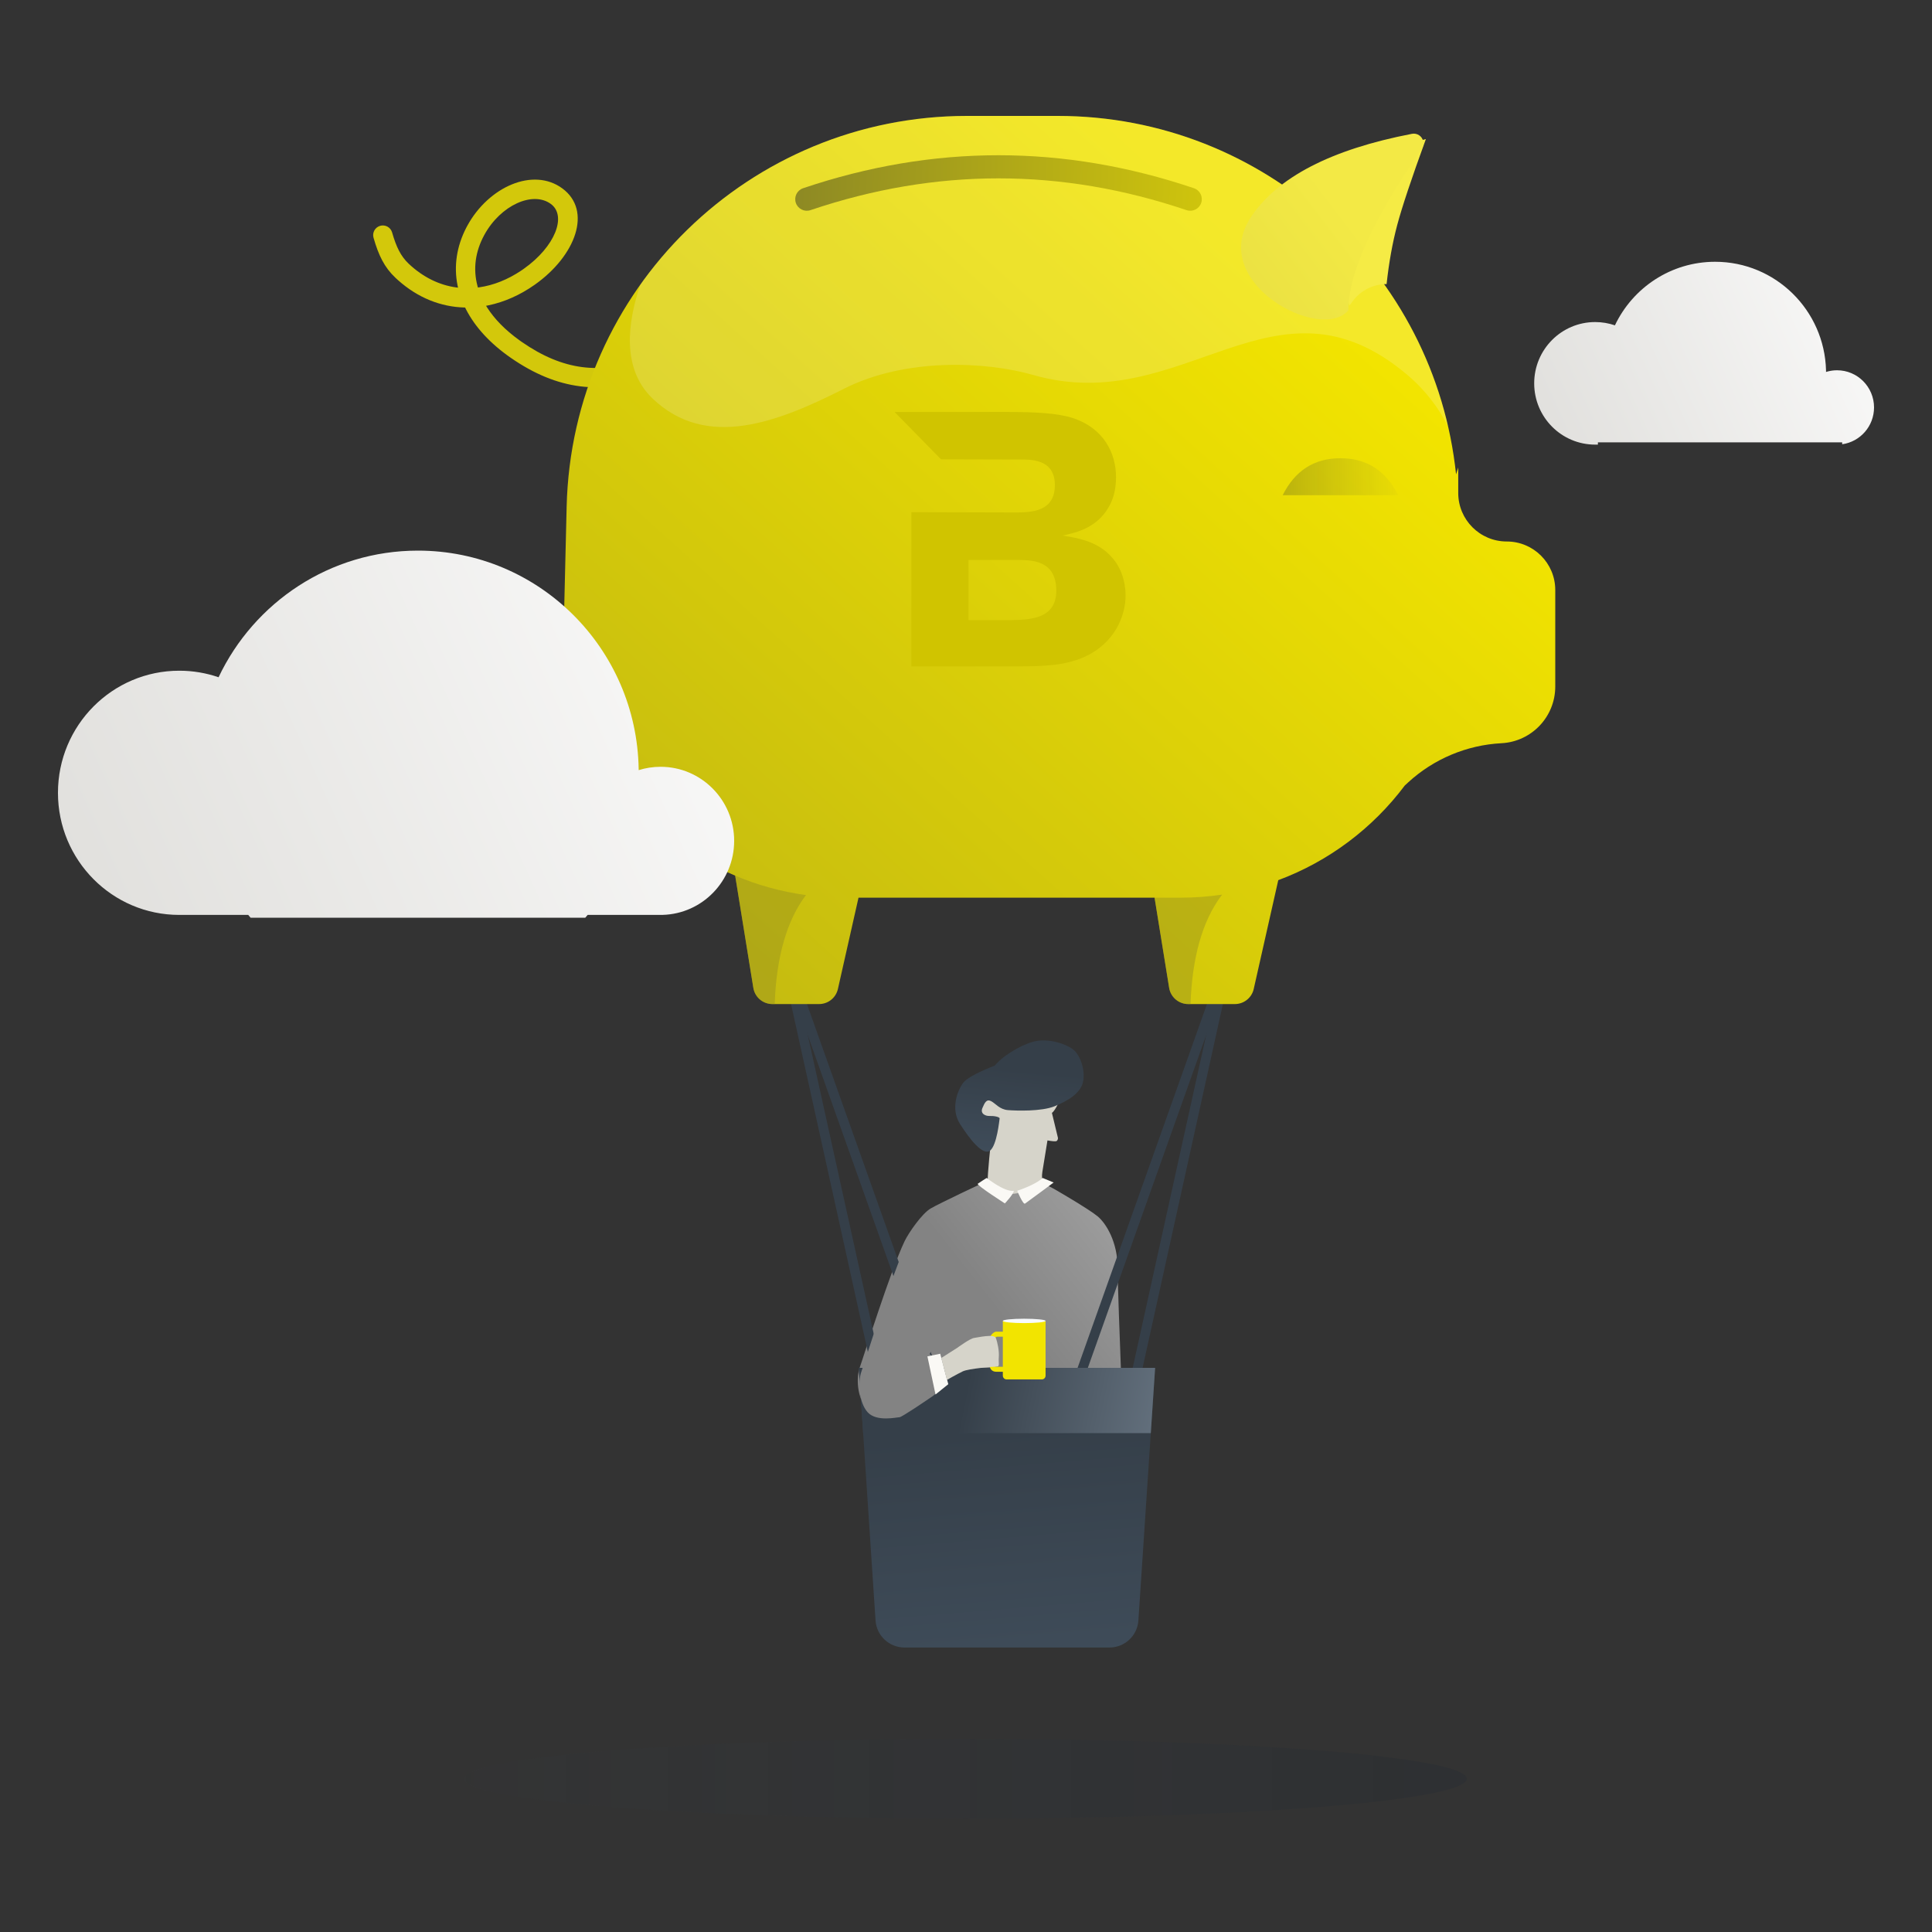 <?xml version="1.0" encoding="UTF-8"?>
<svg width="200px" height="200px" viewBox="0 0 200 200" version="1.1" xmlns="http://www.w3.org/2000/svg" xmlns:xlink="http://www.w3.org/1999/xlink">
    <rect x="0" y="0" width="200" height="200" fill="#333333" stroke="none"/>
    <title>Artboard</title>
    <defs>
        <linearGradient x1="23.489%" y1="110.68%" x2="32.332%" y2="25.575%" id="linearGradient-1">
            <stop stop-color="#414F5D" offset="0%"></stop>
            <stop stop-color="#353F49" offset="100%"></stop>
        </linearGradient>
        <linearGradient x1="114.32%" y1="-48.17%" x2="37.766%" y2="24.438%" id="linearGradient-2">
            <stop stop-color="#B9B9B9" offset="0%"></stop>
            <stop stop-color="#838383" offset="100%"></stop>
        </linearGradient>
        <linearGradient x1="23.489%" y1="121.99%" x2="32.332%" y2="21.023%" id="linearGradient-3">
            <stop stop-color="#414F5D" offset="0%"></stop>
            <stop stop-color="#353F49" offset="100%"></stop>
        </linearGradient>
        <linearGradient x1="-49.08%" y1="53.547%" x2="64.494%" y2="48.405%" id="linearGradient-4">
            <stop stop-color="#8392A1" offset="0%"></stop>
            <stop stop-color="#353F49" offset="100%"></stop>
        </linearGradient>
        <linearGradient x1="23.554%" y1="21.502%" x2="176.266%" y2="173.231%" id="linearGradient-5">
            <stop stop-color="#F2E400" offset="0%"></stop>
            <stop stop-color="#8D8924" offset="100%"></stop>
        </linearGradient>
        <linearGradient x1="-53.58%" y1="51.663%" x2="100%" y2="50.932%" id="linearGradient-6">
            <stop stop-color="#F2E400" offset="0%"></stop>
            <stop stop-color="#8D8924" offset="100%"></stop>
        </linearGradient>
        <linearGradient x1="-14.241%" y1="50%" x2="112.676%" y2="50%" id="linearGradient-7">
            <stop stop-color="#354556" stop-opacity="0" offset="0%"></stop>
            <stop stop-color="#18212B" offset="100%"></stop>
        </linearGradient>
        <linearGradient x1="39.451%" y1="32.954%" x2="619.911%" y2="462.117%" id="linearGradient-8">
            <stop stop-color="#F3E945" offset="0%"></stop>
            <stop stop-color="#8D8924" offset="100%"></stop>
        </linearGradient>
        <linearGradient x1="128.442%" y1="35.266%" x2="-7.135%" y2="68.816%" id="linearGradient-9">
            <stop stop-color="#FFFFFF" offset="0%"></stop>
            <stop stop-color="#E0DFDC" offset="100%"></stop>
        </linearGradient>
        <linearGradient x1="128.442%" y1="35.527%" x2="-7.135%" y2="68.482%" id="linearGradient-10">
            <stop stop-color="#FFFFFF" offset="0%"></stop>
            <stop stop-color="#E0DFDC" offset="100%"></stop>
        </linearGradient>
        <linearGradient x1="-14.241%" y1="50%" x2="112.676%" y2="50%" id="linearGradient-11">
            <stop stop-color="#354556" stop-opacity="0" offset="0%"></stop>
            <stop stop-color="#18212B" offset="100%"></stop>
        </linearGradient>
    </defs>
    <g id="Artboard" stroke="none" stroke-width="1" fill="none" fill-rule="evenodd">
        <g id="Finance-&amp;-RIsk" transform="translate(6, 12)" fill-rule="nonzero">
            <g id="Group" transform="translate(32.232, 0)">
                <g transform="translate(50.564, 95.703)">
                    <path d="M20.098,7.502 L20.727,10.107 C20.727,10.107 20.721,10.416 20.492,10.443 C20.264,10.47 19.637,10.353 19.637,10.353 C19.637,10.353 19.334,12.246 19.108,13.616 C18.961,14.508 19.325,15.114 19.265,15.198 C19.111,15.413 19.799,20.773 19.799,20.773 L15.863,18.535 L13.715,17.263 C13.715,17.263 13.462,15.486 13.443,14.888 C13.408,13.757 13.798,10.406 13.798,10.406 L11.693,7.348 L12.551,4.303 L16.658,3.023 L19.618,2.478 L21.169,3.246 L21.538,4.429 L20.974,6.055 C20.974,6.055 20.461,7.268 20.098,7.502" id="Path" fill="#D6D4CA"></path>
                    <path d="M14.165,2.617 C14.165,2.617 11.531,3.587 10.92,4.382 C10.349,5.124 9.568,7.046 10.581,8.644 C11.595,10.244 12.964,11.971 13.689,11.412 C14.412,10.854 14.649,8.265 14.684,8.092 C14.72,7.919 14.094,7.802 13.652,7.822 C13.212,7.842 12.657,7.58 12.901,7.005 C13.144,6.431 13.333,6.049 13.796,6.283 C14.26,6.519 14.671,7.145 15.543,7.215 C16.416,7.284 19.008,7.37 20.368,6.818 C21.728,6.268 23.074,5.483 23.324,4.271 C23.574,3.059 23.031,1.587 22.376,1.006 C21.72,0.426 19.724,-0.334 18.076,0.158 C16.593,0.601 15.266,1.596 14.96,1.845 C14.566,2.165 14.164,2.617 14.164,2.617" id="Path" fill="url(#linearGradient-1)"></path>
                    <path d="M15.968,15.878 C14.664,15.858 13.154,14.658 13.154,14.658 C13.154,14.658 8.449,16.863 7.536,17.404 C6.623,17.944 5.253,19.94 4.853,20.775 C3.371,23.862 0.601,32.763 0.209,33.843 C-0.183,34.924 -0.053,36.996 0.86,37.988 C1.774,38.979 3.863,38.483 4.124,38.483 C4.384,38.483 7.559,36.32 7.559,36.32 L8.953,35.195 L8.883,42.005 L23.169,42.005 L23.614,48.51 L27.79,47.988 C27.79,47.988 26.896,26.176 26.896,23.518 C26.896,20.861 25.706,18.938 24.832,18.213 C23.866,17.412 20.285,15.353 20.285,15.353 L18.939,14.658 C18.939,14.658 17.274,15.897 15.969,15.878 L15.968,15.878 Z" id="Path" fill="url(#linearGradient-2)"></path>
                    <path d="M19.132,14.236 L20.278,14.709 C20.278,14.709 17.515,16.759 17.312,16.894 C17.11,17.029 16.504,15.565 16.504,15.565 C16.504,15.565 18.391,14.965 19.132,14.235 M13.345,14.237 C13.345,14.237 15.218,15.73 16.153,15.569 C16.14,15.906 15.228,16.873 15.228,16.873 C15.228,16.873 12.41,15.073 12.41,14.847 C12.725,14.623 13.344,14.237 13.344,14.237" id="Shape" fill="#FAF9F5"></path>
                </g>
                <g transform="translate(43.474, 90.834)" id="Path">
                    <g fill="#353F49">
                        <polygon points="0.976 0.06 9.603 39.142 8.627 39.357 1.42108547e-14 0.276"></polygon>
                        <polygon points="1.438 1.42108547e-14 15.338 39.082 14.395 39.417 0.496 0.336"></polygon>
                    </g>
                    <g transform="translate(29.732, 0)" fill="#353F49">
                        <polygon transform="translate(10.537, 19.709) scale(-1, 1) translate(-10.537, -19.709) " points="6.711 0.06 15.338 39.142 14.362 39.357 5.735 0.276"></polygon>
                        <polygon transform="translate(7.421, 19.709) scale(-1, 1) translate(-7.421, -19.709) " points="0.942 1.42108547e-14 14.842 39.082 13.899 39.417 2.84217094e-14 0.336"></polygon>
                    </g>
                    <path d="M7.198,38.767 L37.872,38.767 L36.14,64.914 C36.036,66.491 34.727,67.716 33.147,67.716 L11.923,67.716 C10.343,67.716 9.033,66.491 8.93,64.914 L7.198,38.768 L7.198,38.767 Z" fill="url(#linearGradient-3)" transform="translate(22.535, 53.242) scale(-1, 1) translate(-22.535, -53.242) "></path>
                    <polygon fill="url(#linearGradient-4)" transform="translate(22.535, 42.144) scale(-1, 1) translate(-22.535, -42.144) " points="37.872 38.767 37.425 45.521 7.645 45.521 7.198 38.767"></polygon>
                </g>
                <g>
                    <path d="M12.269,10.349 C15.433,7.033 20.421,6.246 22.76,9.172 C25.189,12.211 22.276,16.274 17.433,18.059 C15.691,18.701 13.926,18.981 12.233,18.883 L11.989,18.866 L12.056,19.086 C12.477,20.407 13.241,21.783 14.38,23.18 L14.598,23.443 C17.952,27.4 21.643,28.887 26.392,28.31 C26.941,28.244 27.439,28.634 27.506,29.183 C27.572,29.731 27.182,30.229 26.633,30.296 C21.209,30.954 16.857,29.201 13.073,24.736 C11.361,22.717 10.321,20.67 9.893,18.702 L9.847,18.476 L9.757,18.451 C7.449,17.76 5.387,16.264 3.857,13.919 L3.683,13.645 C2.848,12.292 2.593,10.939 2.56,9.05 C2.55,8.497 2.99,8.042 3.542,8.032 C4.094,8.022 4.55,8.462 4.559,9.014 C4.588,10.574 4.784,11.621 5.385,12.594 C6.469,14.349 7.891,15.554 9.505,16.234 L9.672,16.3 L9.683,16.078 C9.811,14.034 10.636,12.144 12.084,10.547 L12.269,10.349 L12.269,10.349 Z M21.198,10.421 C19.755,8.615 16.144,9.185 13.716,11.73 C12.376,13.133 11.656,14.822 11.662,16.681 L11.664,16.817 L11.789,16.835 C13.284,17.016 14.871,16.826 16.46,16.282 L16.74,16.182 C20.506,14.795 22.486,12.032 21.198,10.421 L21.198,10.421 Z" id="Shape" fill="#D3C80B" transform="translate(15.037, 18.896) rotate(-15) translate(-15.037, -18.896) "></path>
                    <path d="M81.061,0 C103.569,0 121.965,17.961 122.502,40.463 L122.76,51.234 C123.052,63.488 115.7,74.148 105.055,78.648 L103.175,90.26 C103.027,91.175 102.273,91.86 101.363,91.934 L101.201,91.94 L96.371,91.94 C95.491,91.94 94.721,91.367 94.463,90.539 L94.42,90.38 L92.287,80.926 L61.64,80.926 L60.13,90.26 C59.981,91.175 59.227,91.86 58.317,91.934 L58.155,91.94 L53.325,91.94 C52.445,91.94 51.676,91.367 51.417,90.539 L51.375,90.38 L48.834,79.114 C43.581,77.159 39.048,73.725 35.74,69.319 L35.395,69 C32.743,66.562 29.324,65.125 25.725,64.937 C22.606,64.774 20.16,62.196 20.16,59.072 L20.16,49.077 C20.16,46.303 22.408,44.055 25.182,44.055 C27.956,44.055 30.204,41.806 30.204,39.033 L30.204,36.393 L30.429,37.105 C32.612,16.2 50.279,0 71.655,0 L81.061,0 Z" id="Path" fill="url(#linearGradient-5)" transform="translate(71.464, 45.97) scale(-1, 1) translate(-71.464, -45.97) "></path>
                    <path d="M37.871,80.61 C39.275,80.818 40.713,80.927 42.175,80.927 L44.869,80.926 L43.357,90.26 C43.208,91.175 42.454,91.86 41.544,91.934 L41.382,91.94 L41.146,91.94 C40.976,87.117 39.926,83.395 37.996,80.774 L37.871,80.61 Z M88.283,78.648 L86.402,90.26 C86.254,91.175 85.5,91.86 84.59,91.934 L84.428,91.94 L84.192,91.94 C84.018,87.045 82.939,83.284 80.954,80.657 C83.521,80.307 85.979,79.622 88.284,78.647 L88.283,78.648 Z" id="Shape" fill="#8F8922" opacity="0.4" transform="translate(63.078, 85.293) scale(-1, 1) translate(-63.078, -85.293) "></path>
                    <path d="M66.103,30.647 C68.808,30.647 71.263,30.757 72.837,31.282 C76.017,32.324 77.299,34.902 77.299,37.401 C77.299,38.814 76.932,39.676 76.823,39.931 C75.653,42.619 73.163,43.141 71.775,43.439 C73.349,43.702 75.431,44.041 76.861,45.683 C77.775,46.687 78.288,48.136 78.288,49.637 C78.288,51.688 77.228,54.557 74.006,56.013 C72.066,56.873 69.978,56.983 67.014,56.983 L56.112,56.983 L56.112,41.022 L67.125,41.052 C68.588,41.017 70.967,40.945 70.967,38.219 C70.967,35.682 68.808,35.571 67.564,35.571 L59.181,35.548 L54.374,30.648 L66.103,30.647 Z M67.393,45.97 L62.027,45.97 L62.027,52.195 L66.341,52.195 C68.413,52.155 71.114,52.085 71.114,49.14 C71.114,46.042 68.656,46.006 67.394,45.97 L67.393,45.97 Z" id="Shape" fill="#D0C400"></path>
                    <path d="M76.783,0 C90.713,0 103.066,6.879 110.588,17.455 C111.928,21.356 112.55,26.175 109.33,29.253 C103.773,34.563 96.463,31.765 89.537,28.253 C83.141,25.008 74.814,25.412 69.927,26.816 C54.347,31.294 44.929,15.174 31.187,26.816 C29.232,28.472 27.905,30.323 26.973,32.151 C31.203,13.696 47.723,0 67.377,0 L76.783,0 Z" id="Path" fill-opacity="0.163" fill="#FFFFFF" transform="translate(69.325, 16.103) scale(-1, 1) translate(-69.325, -16.103) "></path>
                    <path d="M65.135,4.07 C71.883,4.07 78.628,5.21 85.365,7.485 C85.992,7.696 86.328,8.375 86.117,9.002 C85.905,9.629 85.227,9.965 84.601,9.754 C78.107,7.56 71.619,6.464 65.135,6.464 C58.65,6.464 52.163,7.56 45.668,9.754 C45.043,9.965 44.364,9.629 44.153,9.002 C43.943,8.376 44.278,7.696 44.904,7.485 C51.642,5.21 58.387,4.07 65.134,4.07 L65.135,4.07 Z" id="Path" fill="url(#linearGradient-6)" transform="translate(65.135, 6.944) scale(-1, 1) translate(-65.135, -6.944) "></path>
                    <path d="M94.549,39.266 C95.824,36.712 97.817,35.436 100.527,35.436 C103.237,35.436 105.23,36.712 106.506,39.266" id="Path" fill="url(#linearGradient-7)" opacity="0.25" style="mix-blend-mode: multiply;" transform="translate(100.528, 37.351) scale(-1, 1) translate(-100.528, -37.351) "></path>
                    <g transform="translate(90.245, 1.835)" id="Path">
                        <path d="M9.565,0.56 C11.052,4.642 12.041,7.609 12.533,9.457 C13.025,11.306 13.392,13.345 13.633,15.574 C15.016,15.574 16.318,16.229 17.141,17.341 L17.481,17.799 L19.131,11.682 L13.632,1.672 L9.565,0.56 Z" fill="#F5EB45" transform="translate(14.348, 9.18) scale(-1, 1) translate(-14.348, -9.18) "></path>
                        <path d="M0.177,1.569 C5.237,8.893 7.767,14.463 7.767,18.279 C10.572,21.675 22.357,15.449 17.867,8.658 C15.128,4.514 9.569,1.634 1.189,0.018 C0.647,-0.086 0.122,0.268 0.018,0.811 C-0.033,1.075 0.024,1.348 0.177,1.569 Z" fill="url(#linearGradient-8)" transform="translate(9.438, 9.618) scale(-1, 1) translate(-9.438, -9.618) "></path>
                    </g>
                </g>
                <g transform="translate(50.73, 117.657)" id="Path">
                    <path d="M4.466,1.42108547e-14 L10.163,4.672 L7.28,10.51 L8.241,11.483 L8.137,14.426 L7.615,14.853 C7.615,14.853 6.815,15.403 5.983,15.953 L5.626,16.187 C4.918,16.649 4.266,17.053 4.154,17.053 C3.891,17.053 1.787,17.557 0.867,16.55 C-0.053,15.54 -0.185,13.433 0.21,12.334 C0.427,11.73 1.366,8.73 2.416,5.626 L2.642,4.96 C3.269,3.129 3.919,1.319 4.466,1.42108547e-14 Z" fill="#838383"></path>
                    <g transform="translate(7.043, 6.583)">
                        <polygon fill="#FAF9F5" points="0 4.173 1.324 3.898 2.163 7.051 0.839 8.117"></polygon>
                        <path d="M11.848,6.556 L8.192,6.556 C7.98,6.556 7.808,6.38 7.808,6.165 L7.808,0.499 L12.232,0.499 L12.232,6.167 C12.232,6.381 12.06,6.556 11.848,6.556" fill="#F2E400"></path>
                        <path d="M7.518,5.764 L7.113,5.764 C6.86,5.764 6.705,5.654 6.62,5.561 C6.409,5.33 6.424,5.003 6.427,4.966 C6.425,4.904 6.409,2.97 6.427,2.498 C6.446,1.996 6.803,1.72 7.01,1.635 L7.056,1.617 L8.068,1.617 L8.068,2.135 L7.165,2.135 C7.095,2.178 6.948,2.292 6.939,2.518 C6.921,2.978 6.939,4.962 6.939,4.981 C6.936,5.045 6.948,5.157 6.996,5.208 C7.006,5.218 7.031,5.245 7.116,5.247 C7.608,5.248 7.979,5.247 7.979,5.247 L7.981,5.764 L7.519,5.764" fill="#F2E400"></path>
                        <path d="M12.232,0.499 C12.232,0.625 11.242,0.728 10.02,0.728 C8.798,0.728 7.808,0.625 7.808,0.499 C7.808,0.374 8.798,0.273 10.02,0.273 C11.241,0.273 12.232,0.374 12.232,0.499" fill="#F7FAFC"></path>
                        <path d="M1.565,4.255 L3.093,3.285 C3.093,3.285 4.414,2.316 4.827,2.264 C5.242,2.212 6.899,1.819 7.08,2.264 C7.261,2.709 7.443,3.627 7.39,4.255 C7.339,4.885 7.52,5.226 7.184,5.226 C6.847,5.226 4.258,5.436 3.662,5.723 C3.068,6.011 2.014,6.609 2.014,6.609 L1.439,4.33 L1.566,4.255 L1.565,4.255 Z" fill="#D6D4CA"></path>
                    </g>
                </g>
            </g>
            <path d="M37.265,45 C49.76,45 59.913,55.093 60.115,67.62 L60.115,67.724 C60.831,67.499 61.593,67.378 62.382,67.378 C66.589,67.378 70,70.811 70,75.045 C70,79.21 66.7,82.599 62.589,82.709 L62.589,82.712 L54.832,82.712 L54.588,83 L19.94,83 C19.859,82.905 19.778,82.809 19.698,82.712 L12.559,82.712 C5.623,82.712 0,77.052 0,70.072 C0,63.092 5.623,57.432 12.559,57.432 C13.982,57.432 15.351,57.671 16.626,58.11 C20.301,50.357 28.161,45 37.265,45 Z" id="Path" fill="url(#linearGradient-9)"></path>
            <path d="M183.03,26.35 L183.03,26.504 L183.25,26.444 C183.545,26.37 183.854,26.331 184.171,26.331 C186.286,26.331 188,28.054 188,30.179 C188,32.123 186.566,33.731 184.702,33.99 L184.702,33.79 L159.415,33.79 L159.415,34.026 L159.131,34.027 C155.645,34.027 152.819,31.187 152.819,27.683 C152.819,24.18 155.645,21.339 159.131,21.339 C159.846,21.339 160.534,21.459 161.176,21.679 C163.022,17.789 166.972,15.099 171.548,15.099 C177.793,15.099 182.875,20.11 183.03,26.349 L183.03,26.35 Z" id="Path" fill="url(#linearGradient-10)"></path>
            <ellipse id="Oval" fill="url(#linearGradient-11)" opacity="0.25" style="mix-blend-mode: multiply;" cx="93.919" cy="172.135" rx="51.919" ry="4.135"></ellipse>
        </g>
    </g>
</svg>